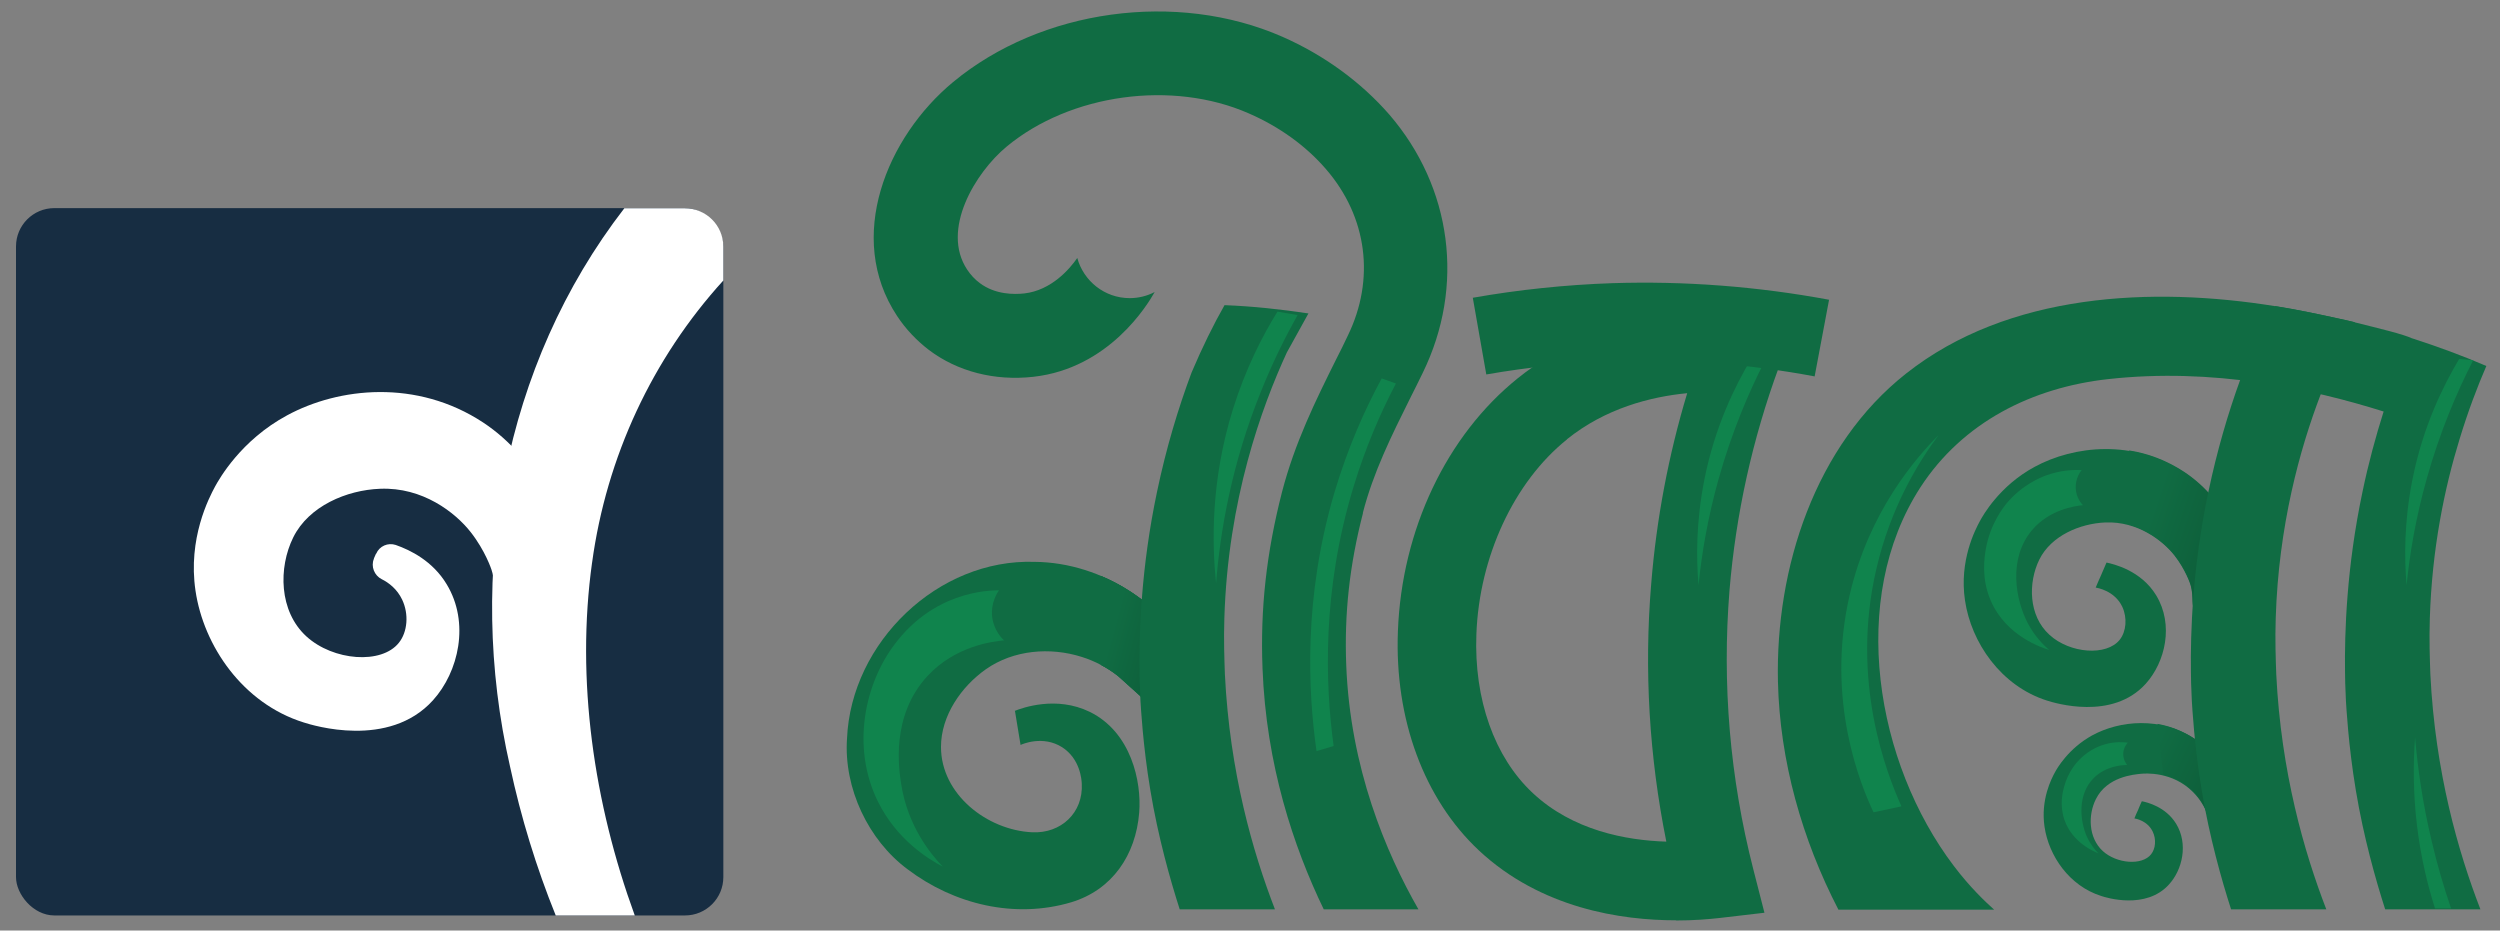<svg viewBox="115.001 0 138.867 51.689" xmlns="http://www.w3.org/2000/svg" data-name="Layer 1" id="a" style="max-height: 500px" width="138.867" height="51.689">
  <rect x="115.001" y="0" width="138.867" height="51.689" fill="#808080" stroke="none"/>
  <defs>
    <style>
      .e {
        fill: url(#c);
      }

      .e, .f, .g, .h, .i, .j, .k {
        stroke-width: 0px;
      }

      .f {
        fill: url(#b);
      }

      .g {
        fill: #fff;
      }

      .h {
        fill: url(#d);
      }

      .i {
        fill: #172d42;
      }

      .j {
        fill: #106c43;
      }

      .k {
        fill: #10844d;
      }
    </style>
    <linearGradient gradientUnits="userSpaceOnUse" y2="29.08" x2="234.32" y1="31.52" x1="241.7" id="b">
      <stop stop-color="#0d5936" offset="0"/>
      <stop stop-color="#0e603b" offset="0.53"/>
      <stop stop-color="#106c43" offset="1"/>
    </linearGradient>
    <linearGradient href="#b" y2="35.21" x2="176.73" y1="36.76" x1="182.49" id="c"/>
    <linearGradient href="#b" y2="42.06" x2="234.44" y1="45.33" x1="241.37" id="d"/>
  </defs>
  <path d="M171.36,39.49c.45-.18,2.32-.85,4.17.05,2.31,1.13,2.89,3.89,2.75,5.6-.19,2.35-1.49,4.29-3.78,4.98-3.13.93-6.5.12-9.08-1.83-2.19-1.62-3.56-4.52-3.37-7.27.23-5.34,5.06-10,10.43-9.81,3.76.03,7.47,2.45,8.91,5.82,0,0-2.94,1.74-2.94,1.74-.01,0-1.21-1.1-1.33-1.2-.6-.48-1.29-.85-2.03-1.08-1.76-.56-3.79-.39-5.32.68-1.38.97-2.5,2.59-2.5,4.32,0,2.63,2.56,4.62,5.06,4.74,1.6.08,2.85-1.08,2.76-2.7-.01-.21-.08-1.38-1.1-2.03-1.07-.67-2.22-.16-2.3-.12,0-.03-.15-.88-.15-.91,0-.03-.16-.94-.16-.97Z" class="j"/>
  <path d="M232.02,31.25c.37.08,1.91.43,2.75,1.82.99,1.63.51,3.7-.58,4.91-1.87,2.07-5.08,1.06-5.47.94-2.58-.81-4.23-3.24-4.57-5.57-.33-2.21.57-3.93.83-4.41.17-.31,1.08-1.95,3.04-3.01,2.18-1.18,5.48-1.55,8.28.3,2.48,1.64,3.91,4.83,3.43,7.69,0,0-2.7-.11-2.7-.11-.41,0-.11-.55-.37-1.37,0,0-.26-.8-.88-1.59-.65-.82-2.03-1.9-3.83-1.83-1.41.06-3.01.73-3.67,2.06-.63,1.28-.61,3.12.56,4.18,1.13,1.04,3.18,1.2,3.91.27.36-.46.42-1.21.14-1.82-.42-.9-1.4-1.06-1.48-1.07,0-.02.28-.65.29-.67.01-.03.3-.69.31-.72Z" class="j"/>
  <path d="M233.99,44.51c.26.05,1.31.3,1.89,1.25.68,1.12.35,2.55-.4,3.37-1.28,1.42-3.5.73-3.76.64-1.78-.56-2.91-2.23-3.15-3.83-.23-1.52.39-2.7.57-3.03.11-.21.75-1.34,2.09-2.07,1.5-.81,3.77-1.06,5.7.21,1.71,1.13,2.69,3.32,2.36,5.29-.49-.07-.97-.15-1.46-.22-.04-.32-.19-1.3-1.01-2.12-1.15-1.16-2.66-1.04-2.88-1.02-.41.04-1.9.16-2.52,1.41-.44.88-.42,2.14.38,2.88.78.71,2.19.82,2.69.18.25-.32.29-.83.09-1.25-.29-.62-.96-.73-1.02-.74,0-.02.19-.45.2-.46,0-.02.2-.47.21-.49Z" class="j"/>
  <path d="M181.39,37.02l-2.94,1.74s-1.21-1.1-1.33-1.2c-.3-.24-.63-.45-.97-.63v-4.94c2.32.97,4.28,2.8,5.24,5.04Z" class="j"/>
  <path d="M250,37.46c.27,5.44,1.55,9.87,2.78,13.05h-5.29c-.53-1.65-1.2-4.02-1.63-6.61-.42-2.51-.53-4.69-.55-4.97-.04-.74-.05-1.38-.05-1.61-.03-2.16.08-5.78.97-10,.33-1.59.74-3.09,1.18-4.48.24-.75.48-1.46.74-2.15.28-.66.57-1.29.86-1.89,1.39.45,2.76.95,4.1,1.53-.49,1.13-1.01,2.49-1.49,4.07-.84,2.73-1.53,6.09-1.65,9.95-.04,1.2,0,2.24.03,3.11Z" class="j"/>
  <path d="M239.74,33.89l-2.7-.1c-.41,0-.11-.56-.37-1.37,0,0-.26-.8-.88-1.59-.47-.59-1.31-1.31-2.41-1.65l-.11-4.16c1.03.16,2.06.54,3.04,1.18,2.49,1.64,3.92,4.83,3.43,7.69Z" class="f"/>
  <path d="M181.39,37.02l-2.94,1.74s-1.21-1.1-1.33-1.2c-.3-.24-.63-.45-.97-.63v-4.94c2.32.97,4.28,2.8,5.24,5.04Z" class="e"/>
  <rect ry="2.13" rx="2.13" height="39.29" width="39.29" y="11.56" x="115.89" class="i"/>
  <path d="M147.89,31.24c-.91,6.53.1,13.38,2.37,19.61h-4.39c-1.08-2.67-1.93-5.44-2.54-8.28-2.45-10.74-.39-22.28,6.35-31h3.37c1.17,0,2.13.95,2.13,2.13v1.88c-3.94,4.33-6.49,9.8-7.29,15.67Z" class="g"/>
  <path d="M135.9,30.75c.18-.42.65-.62,1.08-.48.83.29,2.06.9,2.83,2.18,1.3,2.14.67,4.87-.76,6.45-2.45,2.71-6.68,1.39-7.18,1.23-3.39-1.06-5.56-4.26-6.01-7.32-.43-2.9.75-5.16,1.09-5.79.22-.4,1.42-2.56,4-3.95,2.86-1.55,7.2-2.03,10.89.4,3.03,2,4.87,5.75,4.6,9.29-.03.46-.44.81-.9.79-1.05-.04-2.75-.11-2.75-.11-.54,0-.14-.73-.49-1.8,0,0-.34-1.05-1.16-2.09-.85-1.08-2.66-2.5-5.03-2.4-1.85.07-3.96.96-4.82,2.7-.83,1.68-.8,4.1.73,5.5,1.49,1.36,4.18,1.57,5.14.35.48-.6.56-1.59.18-2.39-.28-.59-.74-.94-1.14-1.14s-.61-.7-.43-1.13c0-.01,0-.02,0-.02,0-.01.05-.12.11-.25Z" class="g"/>
  <path d="M170.79,35.59c-.12-.11-.59-.57-.68-1.34-.08-.77.29-1.33.38-1.46-.62,0-1.66.1-2.81.6-1.69.74-2.62,1.92-2.97,2.38-1.67,2.19-2.45,5.73-.93,8.78,1.04,2.09,2.77,3.16,3.59,3.59-.62-.64-1.94-2.21-2.31-4.58-.13-.84-.59-3.79,1.46-6.01,1.55-1.67,3.61-1.92,4.25-1.98Z" class="k"/>
  <path d="M230.71,28.07c-.08-.08-.39-.42-.41-.96-.02-.54.26-.91.33-1-.43-.02-1.16,0-1.98.3-.3.11-1.31.51-2.17,1.53-.18.22-.92,1.13-1.17,2.54-.08.47-.27,1.64.27,2.88.86,2,2.91,2.64,3.24,2.74-.31-.27-.78-.74-1.16-1.44-.72-1.35-1.12-3.64.22-5.22.95-1.12,2.33-1.33,2.83-1.38Z" class="k"/>
  <path d="M233.15,42.48c-.04-.05-.22-.28-.21-.62.01-.34.21-.56.25-.61-.27-.03-.72-.06-1.25.09-.19.05-.84.25-1.43.85-.13.13-.63.66-.86,1.53-.08.29-.25,1.01.02,1.81.44,1.29,1.69,1.79,1.89,1.87-.18-.18-.45-.5-.65-.95-.38-.87-.52-2.33.4-3.24.65-.65,1.52-.71,1.83-.72Z" class="k"/>
  <path d="M208.1,51.12c-3.05,0-7.5-.66-10.95-3.88-3.05-2.86-4.69-7.3-4.5-12.18.21-5.62,2.7-10.87,6.66-14.05h0c4.45-3.58,9.81-3.75,12.62-3.54l2.88.22-1,2.71c-1.47,4-2.39,8.17-2.74,12.39-.42,5.2.02,10.41,1.32,15.49l.62,2.42-2.48.29c-.61.07-1.45.14-2.43.14ZM202.04,24.41h0c-2.94,2.36-4.87,6.51-5.03,10.81-.14,3.62,1,6.84,3.13,8.83,2.22,2.08,5.18,2.63,7.42,2.7-.95-4.72-1.24-9.53-.84-14.32.29-3.59.96-7.14,2-10.59-2.07.2-4.55.85-6.68,2.56Z" class="j"/>
  <path d="M183.01,34.35c-.04,1.2,0,2.24.03,3.11.27,5.44,1.55,9.87,2.78,13.05h-5.29c-.53-1.65-1.2-4.02-1.63-6.61-.42-2.51-.53-4.69-.55-4.97-.04-.74-.05-1.38-.05-1.61-.03-2.16.08-5.78.97-10,.51-2.44,1.18-4.65,1.92-6.63.6-1.41,1.22-2.67,1.83-3.74,1.56.06,3.13.23,4.66.46-.4.73-.8,1.45-1.2,2.17-1.39,3.02-3.27,8.16-3.47,14.76Z" class="j"/>
  <path d="M249.02,18.81c-.52-.25-1.85-.56-3.2-.9-.29-.07-.58-.14-.87-.2-.93-.21-2.13-.47-3.55-.7-6.86-1.11-14.84-.74-20.51,3.73-5.08,4-7.27,10.82-7.13,17.12.1,4.4,1.34,8.77,3.36,12.67h8.65c-.48-.43-1.35-1.25-2.24-2.43-4.33-5.71-5.9-14.8-1.85-21.04,2.35-3.61,6.2-5.53,10.41-6,5.83-.65,11.28.53,15.32,1.8,1.47.46,2.67.92,3.48,1.25-.03-1.66-.31-4.55-1.88-5.29Z" class="j"/>
  <path d="M190.71,28.5c-.75,2.91-1.04,5.59-.93,8.44.22,5.72,2.2,10.41,4.01,13.57h-5.26c-1.68-3.48-3.2-8.04-3.4-13.39-.13-3.32.22-6.42,1.08-9.78.71-2.74,1.87-5.09,3-7.36.22-.43.44-.87.65-1.32,1.54-3.15,1.09-6.61-1.2-9.26-1.11-1.29-2.59-2.36-4.29-3.1-4.25-1.87-9.91-1.09-13.45,1.84-1.75,1.45-3.66,4.62-2.2,6.83.19.29.43.55.7.75.86.65,1.91.64,2.47.58,1.51-.17,2.53-1.36,2.95-1.97.35,1.28,1.52,2.23,2.91,2.23.5,0,.97-.12,1.39-.34h0c-.39.7-2.53,4.24-6.74,4.71-2.15.24-4.21-.29-5.8-1.49-.69-.53-1.29-1.16-1.77-1.89-2.89-4.37-.56-9.95,3.11-12.99,4.9-4.06,12.43-5.09,18.29-2.52,2.32,1.02,4.37,2.52,5.94,4.32,3.49,4.05,4.21,9.54,1.86,14.35-.22.46-.45.91-.67,1.35-1.07,2.15-2.08,4.18-2.66,6.44Z" class="j"/>
  <path d="M252.38,20.01c-.9,1.75-1.85,3.97-2.59,6.61-.61,2.18-.94,4.17-1.11,5.88-.13-1.48-.14-3.51.32-5.84.59-2.99,1.73-5.26,2.6-6.72.26.02.52.05.78.07Z" class="k"/>
  <path d="M213.05,20.01c-.9,1.75-1.85,3.97-2.59,6.61-.61,2.18-.94,4.17-1.11,5.88-.13-1.48-.14-3.51.32-5.84.59-2.99,1.73-5.26,2.6-6.72.26.02.52.05.78.07Z" class="k"/>
  <path d="M249.15,40.97c.15,1.71.42,3.65.92,5.74.32,1.36.69,2.61,1.08,3.75h-.89c-.4-1.24-.78-2.79-1-4.58-.23-1.89-.21-3.56-.11-4.9Z" class="k"/>
  <path d="M192.54,21.3c-.84,1.6-1.67,3.5-2.34,5.69-1.79,5.85-1.58,11.05-1.12,14.45-.32.09-.63.19-.95.28-.47-3.31-.74-8.49,1-14.38.74-2.48,1.68-4.59,2.62-6.32.26.09.52.19.78.28Z" class="k"/>
  <path d="M222.69,24.16c-1.13,1.51-2.68,4.03-3.47,7.47-1.44,6.22.58,11.33,1.4,13.16-.52.11-1.04.22-1.55.33-.69-1.46-2.68-6.18-1.33-12.05,1.08-4.7,3.74-7.69,4.95-8.91Z" class="k"/>
  <path d="M187.07,17.5c-.37-.06-.74-.13-1.11-.19-.85,1.37-1.77,3.18-2.47,5.41-1.24,3.98-1.17,7.47-.94,9.68.23-2.92.87-6.64,2.5-10.67.63-1.57,1.32-2.97,2.02-4.21Z" class="k"/>
  <path d="M239.3,46c-.49-.04-.99-.09-1.48-.13-.06-.32-.29-1.3-1.17-2.07-.48-.43-1.01-.65-1.49-.76l-.32-2.83c.58.1,1.15.3,1.71.61,1.8,1.02,2.94,3.16,2.74,5.17Z" class="h"/>
  <path d="M241.41,34.35c-.04,1.2,0,2.24.03,3.11.27,5.44,1.55,9.87,2.78,13.05h-5.29c-.53-1.65-1.2-4.02-1.63-6.61-.42-2.51-.53-4.69-.55-4.97-.04-.74-.05-1.38-.05-1.61-.03-2.16.08-5.78.97-10,.48-2.28,1.09-4.36,1.77-6.23h0c.05-.13.09-.27.14-.4.59-1.39,1.21-2.63,1.81-3.69,1.42.23,2.61.5,3.55.7.29.06.58.13.87.2-.31.56-.62,1.12-.93,1.68-.31.67-.64,1.45-.97,2.32-1.17,3.06-2.34,7.31-2.5,12.44Z" class="j"/>
  <path d="M215.81,20.91c-3.67-.69-7.41-.98-11.12-.85-2.38.08-4.78.33-7.13.74l-.75-4.26c2.55-.45,5.15-.72,7.73-.81,4.03-.13,8.08.18,12.06.92l-.8,4.25Z" class="j"/>
</svg>